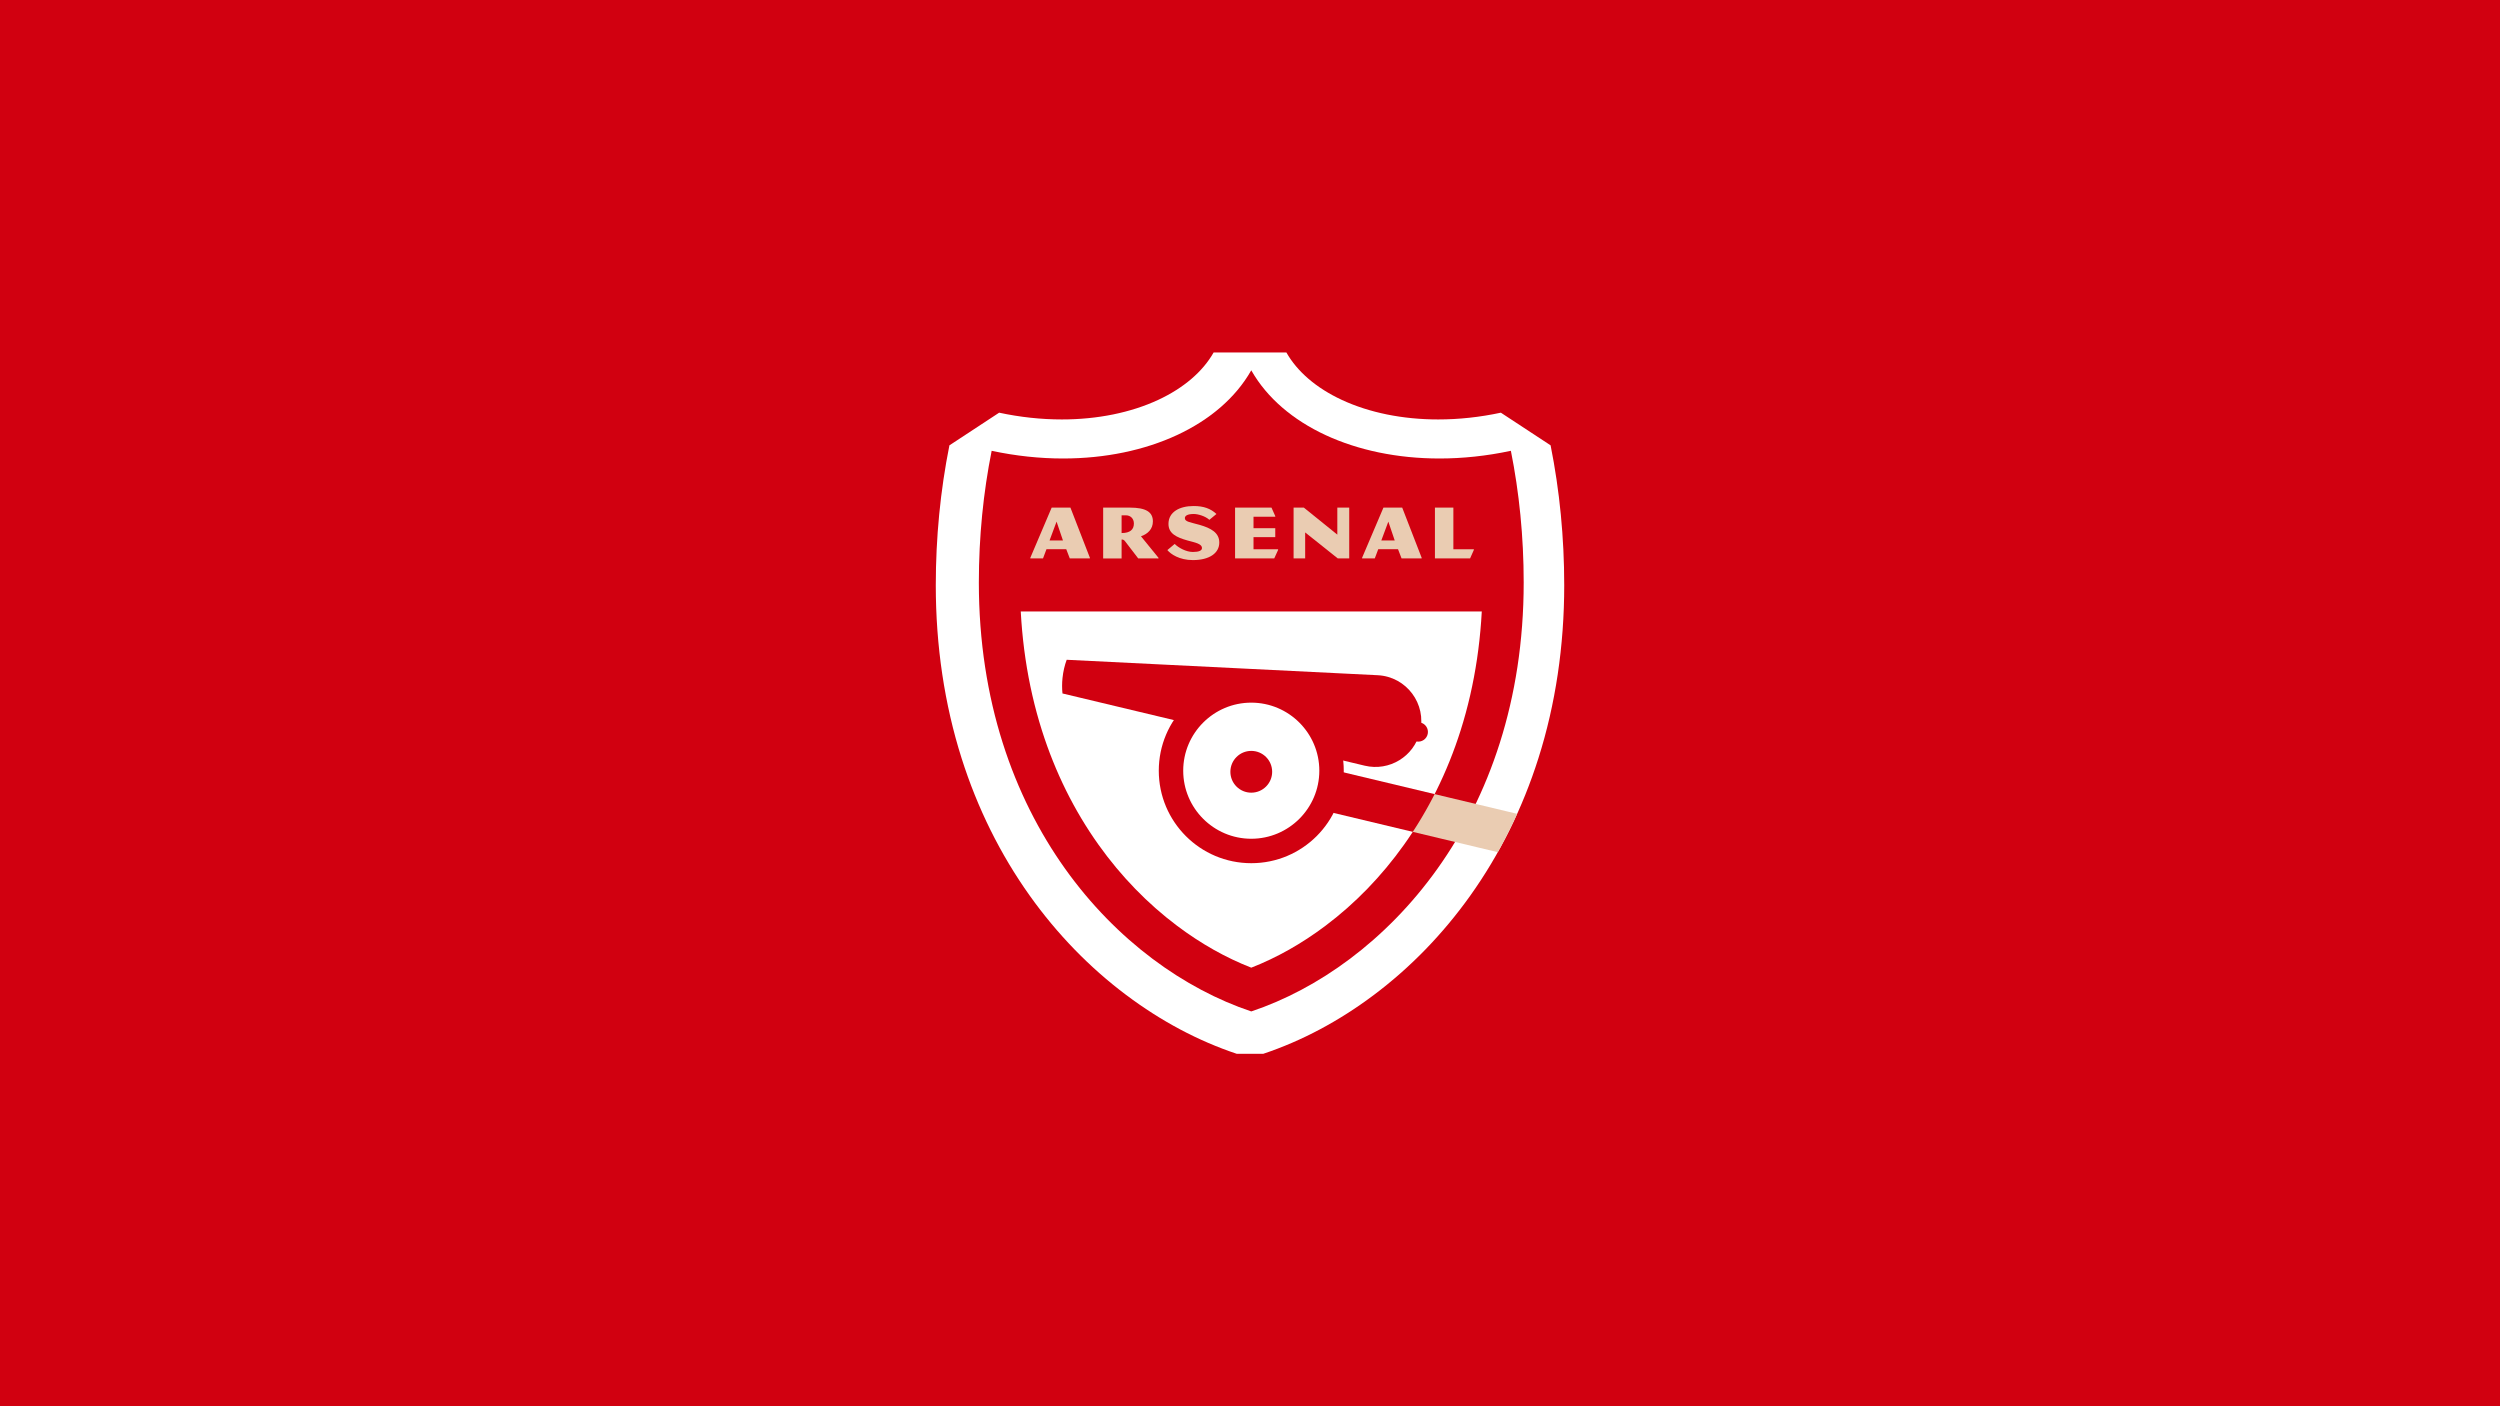 <?xml version="1.0" encoding="utf-8"?>
<!-- Generator: Adobe Illustrator 26.3.1, SVG Export Plug-In . SVG Version: 6.00 Build 0)  -->
<svg version="1.1" id="Layer_1" xmlns="http://www.w3.org/2000/svg" xmlns:xlink="http://www.w3.org/1999/xlink" x="0px" y="0px"
	 viewBox="0 0 3840 2160" style="enable-background:new 0 0 3840 2160;" xml:space="preserve">
<style type="text/css">
	.st0{fill:#FFFFFF;}
	.st1{fill:#72002C;}
	.st2{fill:#ABD7FF;}
	.st3{fill:#002691;}
	.st4{fill:#001A57;}
	.st5{fill:#FFB600;}
	.st6{fill:#33CCFF;}
	.st7{fill:#0E8934;}
	.st8{fill:#E80000;}
	.st9{fill:#003E99;}
	.st10{fill:#FCA915;}
	.st11{fill:#E5E5E5;stroke:#FFFFFF;stroke-miterlimit:10;}
	.st12{fill:#C90018;}
	.st13{fill:#D1B182;}
	.st14{fill:#D10010;}
	.st15{clip-path:url(#SVGID_00000000207363259100076900000004522326984907618714_);fill:#EACCB2;}
	.st16{fill:#EACCB2;}
	.st17{fill:#D80500;}
	.st18{fill:#BA0000;}
	.st19{fill:#007F39;}
	.st20{fill:#D30000;}
	.st21{fill:#FFA300;}
	.st22{fill:#0041C4;}
	.st23{fill:#C6000F;}
	.st24{fill:#D7D7D7;}
	.st25{fill:#15ABFF;}
	.st26{fill:#F7F7F7;}
	.st27{fill:#F4D4B3;}
	.st28{fill:#FFBC00;}
	.st29{fill:#0039AA;}
	.st30{fill:#73B8E5;}
	.st31{fill:#660434;}
	.st32{fill:#FFE000;}
	.st33{fill:#0036AF;}
	.st34{fill:none;stroke:#FFA300;stroke-miterlimit:10;}
	.st35{fill:#D3B888;}
	.st36{fill:#DB0000;}
	.st37{fill:#0B540B;}
	.st38{fill:#001891;}
	.st39{fill:#E5030E;}
	.st40{fill:#00FF87;}
	.st41{fill:#F2F2F2;}
	.st42{fill:#3D195B;}
	.st43{fill:#C92017;}
	.st44{clip-path:url(#SVGID_00000120545081298909562300000001649750642971453619_);fill:#EACCB2;}
	.st45{display:none;}
	.st46{display:inline;}
	.st47{clip-path:url(#SVGID_00000111902079360414098640000013357525974782324355_);fill:#EACCB2;}
	.st48{fill:#E5E5E5;}
</style>
<g>
	<rect x="0" class="st14" width="3840" height="2160"/>
	<g>
		<g>
			<g>
				<path class="st0" d="M1864.16,541.36c-16.71,29.48-46.09,54.65-84.98,72.78c-42.29,19.71-93.56,30.13-148.26,30.13
					c-31.68,0-64.05-3.5-96.23-10.4l-76.4,50.17c-13.89,69.39-20.93,141.72-20.93,214.98c0,93.2,13.32,182.53,39.6,265.5
					c24.31,76.77,59.57,147.86,104.81,211.31c42.03,58.95,91.81,110.23,147.97,152.4c53.5,40.18,110.66,70.6,169.9,90.41h40.72
					c59.23-19.81,116.4-50.23,169.9-90.41c56.15-42.17,105.94-93.45,147.97-152.4c45.23-63.44,80.5-134.54,104.81-211.31
					c26.28-82.97,39.6-172.3,39.6-265.5c0-73.26-7.04-145.59-20.93-214.98l-76.4-50.17c-32.17,6.9-64.55,10.4-96.23,10.4
					c-54.71,0-105.98-10.42-148.27-30.13c-38.88-18.12-68.26-43.29-84.97-72.78H1864.16z"/>
			</g>
			<polygon class="st14" points="1921.95,655.32 1549.33,767.4 1549.33,939.21 2294.58,939.21 2294.58,767.4 			"/>
			<path class="st14" d="M1921.61,569.39c-47.91,83.87-159.07,134.86-288.74,134.86c-35.49,0-72.34-3.82-109.68-11.82
				c-12.77,63.82-19.68,131.82-19.68,202.38c0,362.24,213.81,590.3,418.44,658.75c204.63-68.45,418.44-296.5,418.44-658.75
				c0-70.57-6.91-138.56-19.68-202.38c-37.33,8-74.21,11.82-109.68,11.82c-129.68,0-240.82-50.99-288.74-134.86l-0.34-0.6
				L1921.61,569.39z M2243.54,1121.86c-20.29,64.07-49.59,123.22-87.09,175.81c-34.43,48.29-75.05,90.18-120.74,124.49
				c-36.37,27.32-74.55,48.85-113.76,64.19c-39.21-15.34-77.38-36.87-113.76-64.19c-45.69-34.31-86.31-76.2-120.74-124.49
				c-37.5-52.6-66.8-111.75-87.09-175.81c-22.33-70.52-33.66-146.91-33.66-227.04c0-44.06,2.86-87.68,8.53-130.29
				c19.29,1.95,38.54,2.93,57.63,2.93c73.18,0,143.06-14.54,202.08-42.06c33.1-15.43,62.35-34.71,87-57.18
				c24.64,22.46,53.9,41.75,87,57.18c59.02,27.51,128.9,42.06,202.09,42.06c19.09,0,38.34-0.98,57.63-2.93
				c5.67,42.62,8.53,86.23,8.53,130.29C2277.19,974.95,2265.87,1051.34,2243.54,1121.86z"/>
		</g>
		<g>
			<path class="st14" d="M2116.13,1037.13l-477.69-23.71c-3.16,8.57-5.4,18.02-6.43,28.05c-0.84,8.17-0.82,16.13-0.05,23.69
				l464.3,110.94c37.72,9.01,75.64-14.14,84.86-51.81v0C2191.64,1081.28,2160.36,1039.33,2116.13,1037.13z"/>
			<circle class="st14" cx="2178.43" cy="1124.29" r="14.87"/>
			<polygon class="st14" points="2209.63,1287.19 2030.62,1244.42 2045.82,1182.06 2232.11,1226.57 			"/>
			<g>
				<defs>
					<path id="SVGID_1_" d="M2381.7,684.04l-76.4-50.17c-32.17,6.9-64.55,10.4-96.23,10.4c-54.71,0-105.98-10.42-148.27-30.13
						c-38.88-18.12-68.26-43.29-84.97-72.78h-111.69c-16.71,29.48-46.09,54.65-84.98,72.78c-42.29,19.71-93.56,30.13-148.26,30.13
						c-31.68,0-64.05-3.5-96.23-10.4l-76.4,50.17c-13.88,69.39-20.92,141.72-20.92,214.98c0,93.2,13.32,182.53,39.6,265.51
						c24.31,76.77,59.57,147.86,104.81,211.31c42.03,58.95,91.81,110.23,147.97,152.4c53.5,40.18,110.66,70.6,169.9,90.41h40.72
						c59.23-19.81,116.4-50.23,169.9-90.41c56.15-42.17,105.94-93.45,147.97-152.4c45.23-63.44,80.5-134.54,104.81-211.31
						c26.28-82.97,39.6-172.3,39.6-265.51C2402.63,825.76,2395.59,753.43,2381.7,684.04z M2243.54,1121.86
						c-20.29,64.07-49.59,123.22-87.09,175.81c-34.43,48.29-75.05,90.18-120.74,124.49c-36.37,27.32-74.55,48.85-113.76,64.19
						c-39.21-15.34-77.38-36.87-113.76-64.19c-45.69-34.31-86.31-76.2-120.74-124.49c-37.5-52.6-66.8-111.75-87.09-175.81
						c-22.33-70.52-33.66-146.91-33.66-227.04c0-44.06,2.86-87.68,8.53-130.29c19.29,1.95,38.54,2.93,57.63,2.93
						c73.18,0,143.06-14.54,202.08-42.06c33.1-15.43,62.35-34.71,87-57.18c24.64,22.46,53.9,41.75,87,57.18
						c59.02,27.51,128.9,42.06,202.09,42.06c19.09,0,38.34-0.98,57.63-2.93c5.67,42.62,8.53,86.23,8.53,130.29
						C2277.19,974.95,2265.87,1051.34,2243.54,1121.86z"/>
				</defs>
				<clipPath id="SVGID_00000000200750787328212680000013432332040141060778_">
					<use xlink:href="#SVGID_1_"  style="overflow:visible;"/>
				</clipPath>
				<polygon style="clip-path:url(#SVGID_00000000200750787328212680000013432332040141060778_);fill:#EACCB2;" points="
					2319.6,1313.47 1914.49,1216.67 1929.41,1154.24 2345.37,1253.63 				"/>
			</g>
			<g>
				<g>
					<circle class="st0" cx="1921.95" cy="1183.8" r="123.3"/>
					<path class="st14" d="M1921.95,1079.26c57.64,0,104.53,46.89,104.53,104.53c0,57.64-46.89,104.53-104.53,104.53
						s-104.53-46.89-104.53-104.53C1817.42,1126.16,1864.31,1079.26,1921.95,1079.26 M1921.95,1041.74
						c-78.46,0-142.06,63.6-142.06,142.06s63.6,142.06,142.06,142.06s142.06-63.6,142.06-142.06S2000.41,1041.74,1921.95,1041.74
						L1921.95,1041.74z"/>
				</g>
			</g>
			<circle class="st14" cx="1921.95" cy="1185.46" r="32.09"/>
		</g>
		<g>
			<path class="st16" d="M1643.21,857.75l-5.45-14.16h-30.38l-5.33,14.16h-19.49v-0.97l32.8-77.1h28.81l29.9,77.1v0.97H1643.21z
				 M1622.88,801.22l-10.77,28.93h20.58L1622.88,801.22z"/>
			<path class="st16" d="M1748.31,857.75l-20.33-26.51c-1.82-2.3-3.15-2.54-5.21-2.54v29.05h-28.32v-78.07h40.91
				c24.81,0,35.47,6.78,35.47,21.18c0,11.74-7.75,19.25-18.28,22.88l26.87,33.04v0.97H1748.31z M1729.55,791.54h-6.78v27.23
				c13.19,0,18.88-5.45,18.88-14.65C1741.66,796.5,1736.33,791.54,1729.55,791.54z"/>
			<path class="st16" d="M1832.29,860.29c-20.94,0-34.13-9.2-39.22-15.37l11.26-9.44c5.57,5.69,17.43,12.35,27.96,12.35
				c9.32,0,13.92-2.18,13.92-5.93c0-6.9-11.01-8.59-22.27-11.74c-16.7-4.72-29.17-10.53-29.17-25.42c0-18.4,17.07-27.48,38.61-27.48
				c15.61,0,26.15,3.99,35.1,12.23l-10.89,8.96c-6.41-5.81-17.67-8.96-23.85-8.96c-9.93,0-13.8,2.78-13.8,6.41
				c0,5.69,8.72,6.29,22.63,10.29c17.31,4.96,30.26,11.98,30.26,27.11C1872.84,849.76,1857.47,860.29,1832.29,860.29z"/>
			<path class="st16" d="M1957.23,857.75h-60.16v-78.07H1953l5.81,13.07v0.97h-33.41v17.55h33.41v13.8h-33.41v18.64h37.77v0.97
				L1957.23,857.75z"/>
			<path class="st16" d="M2054.85,857.75l-50.11-39.94v39.94h-17.79v-78.07h15.74l51.44,41.52v-41.52h18.28v78.07H2054.85z"/>
			<path class="st16" d="M2152.81,857.75l-5.45-14.16h-30.38l-5.33,14.16h-19.49v-0.97l32.8-77.1h28.81l29.9,77.1v0.97H2152.81z
				 M2132.48,801.22l-10.77,28.93h20.58L2132.48,801.22z"/>
			<path class="st16" d="M2258.04,857.75h-53.98v-78.07h28.32v64.03h31.47v0.97L2258.04,857.75z"/>
		</g>
	</g>
</g>
</svg>
